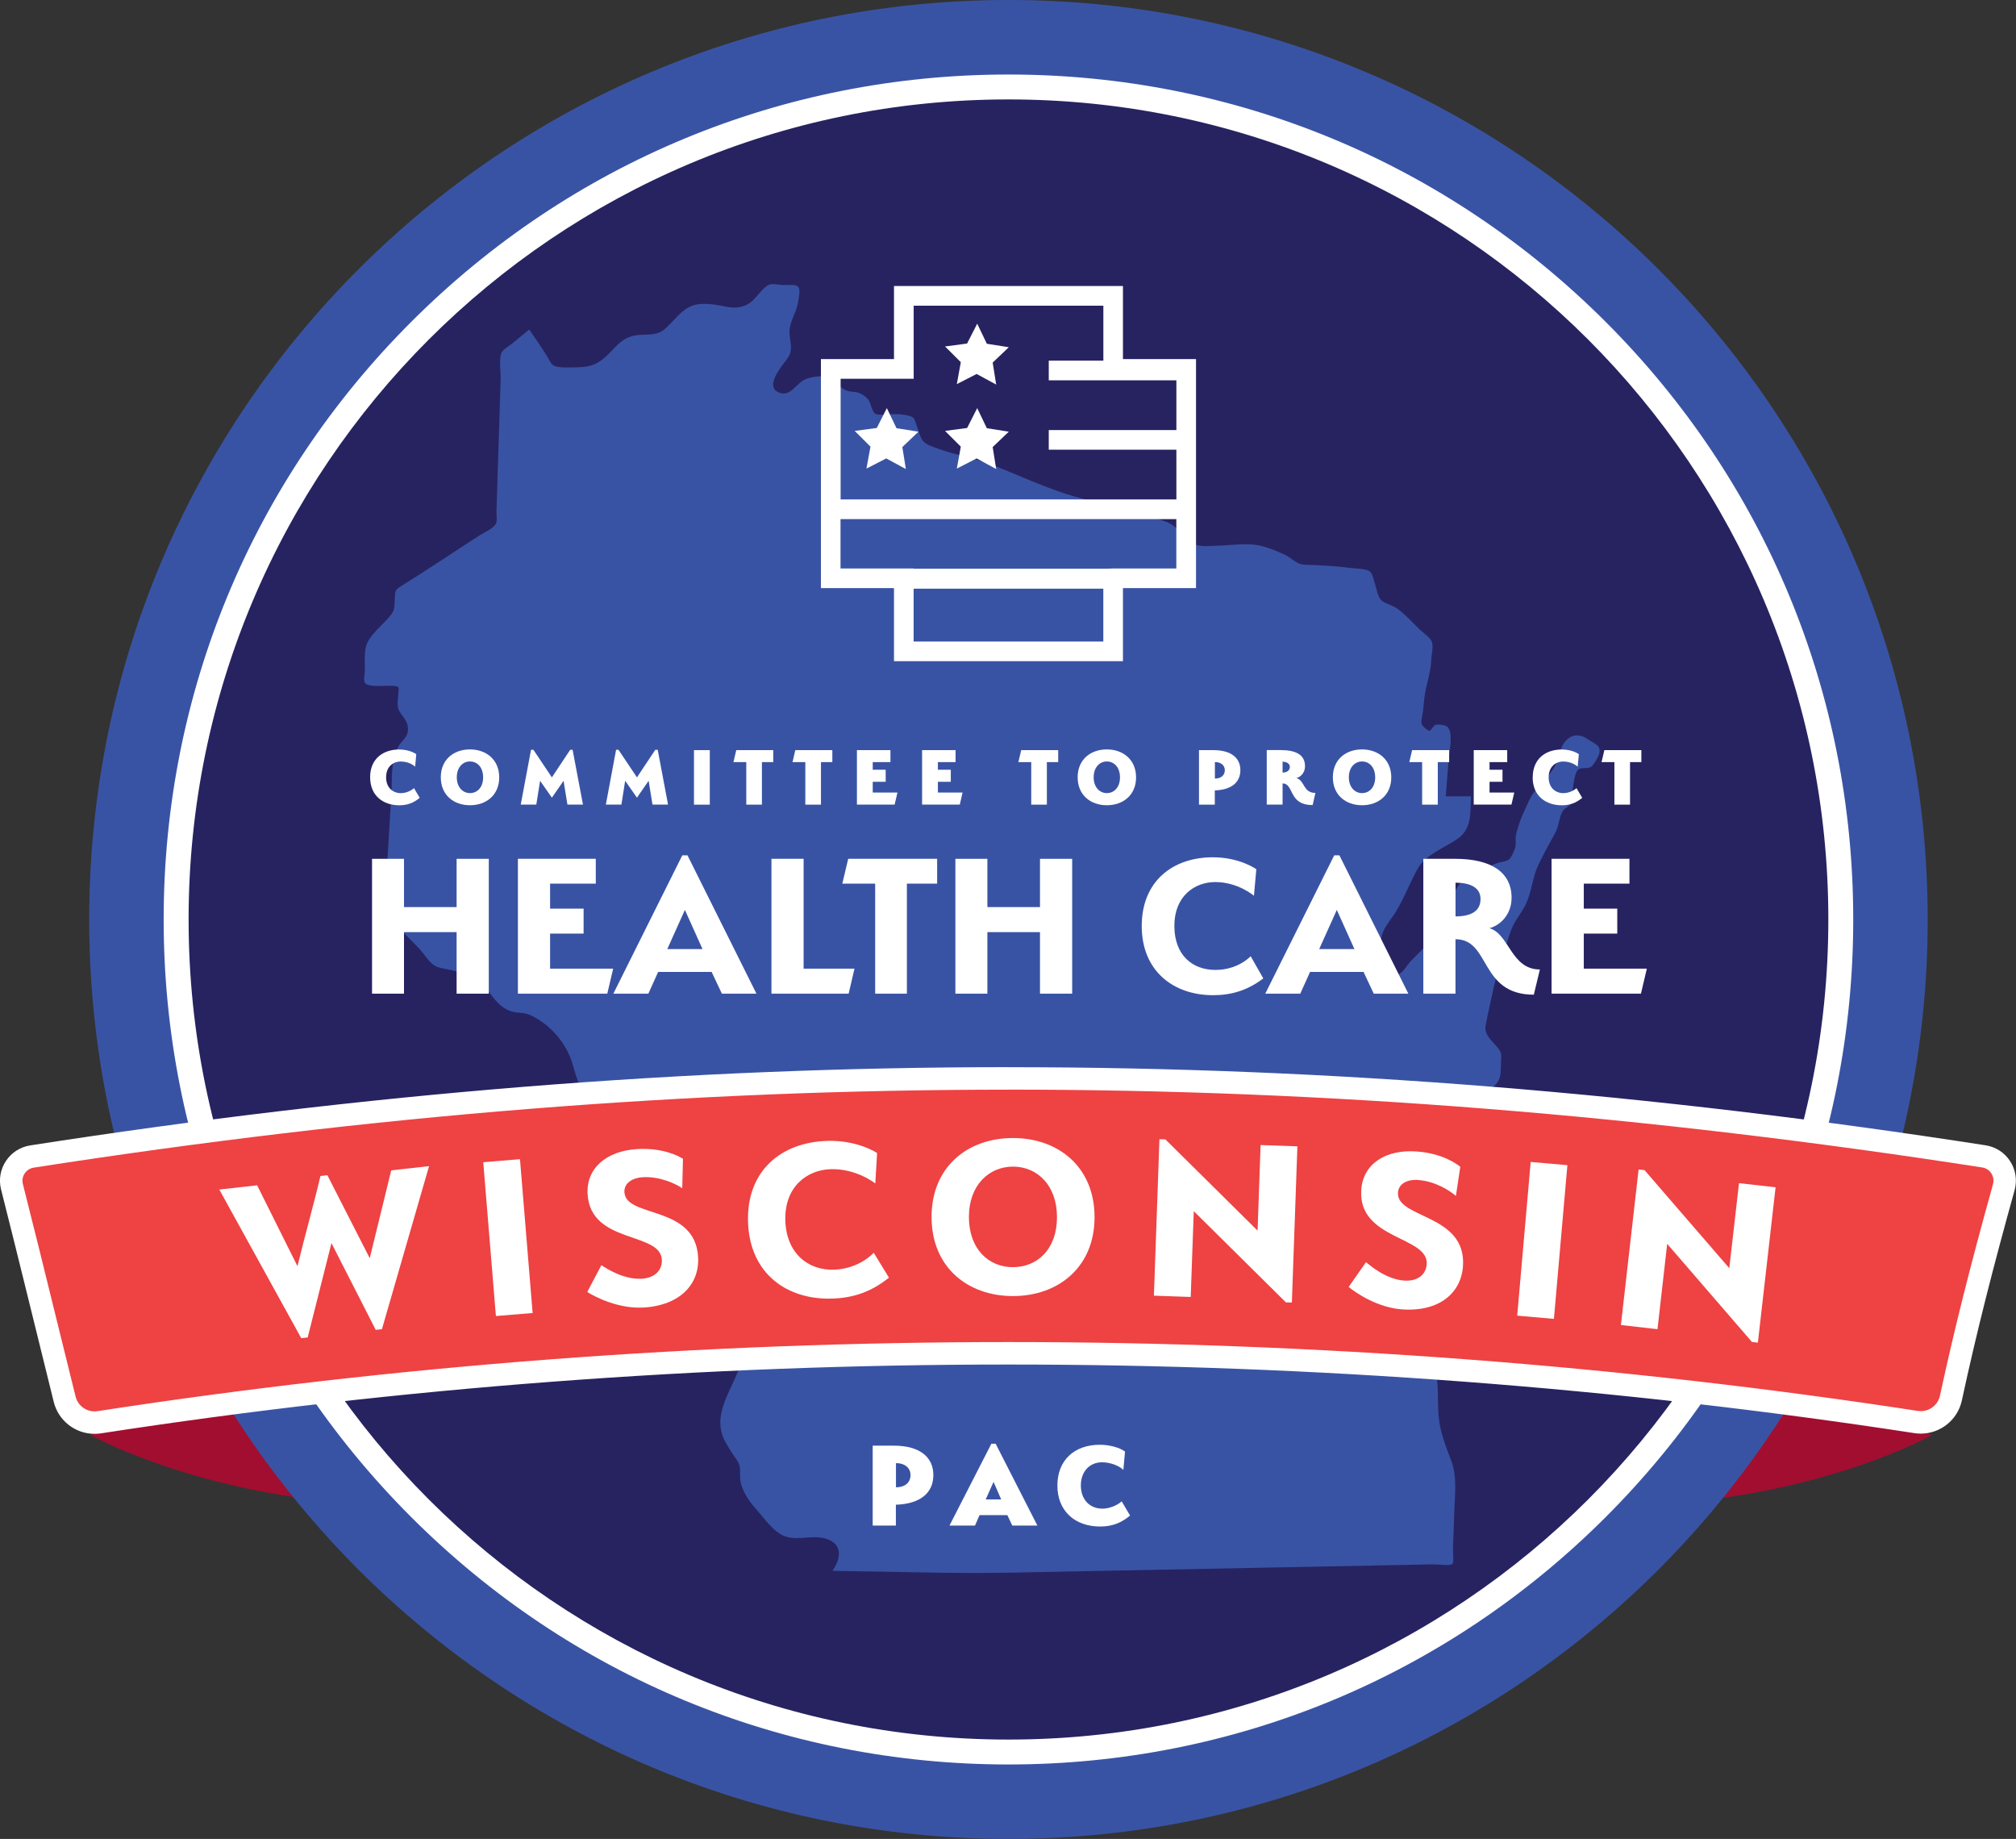 <svg xmlns="http://www.w3.org/2000/svg" id="Layer_1" data-name="Layer 1" viewBox="0 0 448.62 409.13"><rect x="0" y="0" width="448.62" height="409.13" fill="#333333" stroke="none"/><defs><style> .cls-1 { fill: #272361; } .cls-1, .cls-2, .cls-3, .cls-4, .cls-5 { stroke-width: 0px; } .cls-2 { fill: #3953a4; } .cls-3 { fill: #a20e30; } .cls-4 { fill: #fff; } .cls-5 { fill: #ee4243; } </style></defs><path class="cls-3" d="m20.17,319.26s23.64,13.43,62.32,15.53l-7.16-37.36-55.15,21.83Z"></path><path class="cls-3" d="m429.93,319.26s-23.64,13.43-62.32,15.53l7.16-37.36,55.15,21.83Z"></path><path class="cls-2" d="m224.41,0c112.98,0,204.56,91.59,204.56,204.56s-91.59,204.57-204.56,204.57S19.85,317.54,19.85,204.56,111.44,0,224.41,0"></path><path class="cls-1" d="m93.44,73.6C165.77,1.27,283.05,1.27,355.38,73.6c72.33,72.33,72.33,189.6,0,261.93-72.33,72.33-189.6,72.33-261.93,0-72.33-72.33-72.33-189.6,0-261.93"></path><path class="cls-4" d="m224.41,22.12c100.76,0,182.45,81.68,182.45,182.45s-81.68,182.45-182.45,182.45S41.97,305.33,41.97,204.56,123.66,22.12,224.41,22.12m0-5.54c-50.22,0-97.42,19.55-132.93,55.06-35.51,35.51-55.06,82.71-55.06,132.93s19.55,97.42,55.06,132.93c35.51,35.51,82.71,55.06,132.93,55.06s97.42-19.55,132.93-55.06c35.51-35.51,55.06-82.71,55.06-132.93s-19.55-97.42-55.06-132.93-82.71-55.06-132.93-55.06"></path><path class="cls-2" d="m117.75,73.32c-1.25,1.03-2.5,2.05-3.74,3.08-.69.57-2.07,1.33-2.41,2.09-.63,1.43-.14,4.31-.19,5.85-.26,8.23-.52,16.45-.78,24.68-.05,1.58-.1,3.15-.15,4.73-.02.71.19,2-.08,2.66-.49,1.17-2.7,2.06-3.8,2.77-5.73,3.7-11.4,7.54-17.2,11.12-1.68,1.04-1.43,1.25-1.56,3.25-.09,1.52,0,2.15-.88,3.29-1.61,2.08-4.83,4.44-5.51,6.95-.46,1.69-.19,3.94-.28,5.7-.06,1.18-.46,2.23.36,2.71,1.2.7,4.33.29,5.71.38,1.77.12,1.5.09,1.39,1.89-.11,1.83-.47,2.87.6,4.31.87,1.17,1.62,2.13,1.56,3.56-.07,1.77-1.33,2.32-2.15,3.77-.51.9-.92,2.29-1.11,3.3-.45,2.39-.3,5.05-.45,7.48-.26,4.32-.52,8.65-.78,12.97-.17,2.86-.34,5.72-.52,8.58-.13,2.13-.9,4.15.66,5.72,2.29,2.31,4.65,4.56,6.88,6.92,1.04,1.1,2.08,2.9,3.34,3.71,1.02.65,2.68.76,3.87,1.06,2.66.66,5.63,1.14,7.32,3.48,1.57,2.18,3.18,4.8,5.9,5.66,1.35.43,2.8.21,4.11.78,1.29.56,2.54,1.36,3.63,2.24,2.36,1.92,3.96,4.01,5.22,6.77,1.2,2.62,1.29,5.71,3.18,7.84,1.82,2.07,4.34,3.49,6.45,5.27,1.43,1.21,2.96,2.38,4.23,3.76,1.05,1.15,2.01,2.68,3.32,3.58,2.31,1.59,5.78,2.6,8.32,3.84,2.33,1.13,3.66,4.01,4.68,6.34.98,2.24,2.31,4.27,2.19,6.74-.17,3.44-.34,6.88-.51,10.31-.13,2.72-.79,5.77-.7,8.47.04,1.24.85,2.74,1.67,3.73.89,1.07,2.32,1.27,3.33,2.2,2.04,1.88,2.56,4.89,1.68,7.38-1.91,5.42-6.34,10.76-3.11,16.6.73,1.32,1.48,2.5,2.35,3.73,1.18,1.65.82,2.23.91,4.25.11,2.34,1.8,4.96,3.38,6.72,1.77,1.96,4.04,5.4,6.7,6.29,3.21,1.08,6.77-.76,10.01.9,2.93,1.5,1.95,4.59.46,6.75,13.38.15,26.81.66,40.19.39,17.62-.35,35.24-.69,52.87-1.04,10.25-.2,20.5-.4,30.75-.6,3.35-.07,6.71-.13,10.06-.2.65-.01,3.56.38,4.08-.08.36-.32.11-2.86.13-3.32.1-2.8.2-5.61.29-8.41.12-3.54.65-7.66-.62-11.07-1.38-3.69-2.67-6.74-2.92-10.74-.12-1.94-.07-3.91-.16-5.86-.1-2.28-.6-3.46-1.94-5.4-1.37-1.97-2.08-2.62-1.96-5.21.1-2.1.21-3.47,1.15-5.28,1.03-1.98,1.94-4.1,3.12-6,.85-1.38,2.03-2.48,2.5-4.01.58-1.89.7-3.95,1.22-5.88.45-1.66,1.57-3.02,1.84-4.65.31-1.86.14-3.91.2-5.8.02-.73.27-1.85.02-2.51-.35-.94-1.74-1.53-2.24-2.4-1.91-3.32-.73-6.87.55-10.16.68-1.76,1.37-3.23,2.43-4.8,1.3-1.93,2.45-2.69,4.42-3.93,1.56-.99,2.58-1.99,2.7-3.87.05-.83.06-1.67.09-2.51.05-1.48.21-1.82-.63-2.9-1.31-1.69-3.21-2.94-2.79-5.13.47-2.5,1.05-4.98,1.58-7.46.77-3.66,1.96-7.16,3.1-10.73.44-1.38.8-2.76,1.44-4.04.89-1.76,2.26-3.35,3.02-5.16.81-1.92,1.19-4.14,1.77-6.14.46-1.61,1.24-3.01,1.99-4.51.87-1.74,1.9-3.41,2.76-5.16.68-1.37.71-3.16,1.47-4.44.44-.75,1.69-1.12,2.05-1.91.34-.76.06-1.92.17-2.77.14-1.06.47-3.92,1.2-4.56.65-.57,2.17-.15,2.9-.62.54-.34,1.51-2.05,1.73-2.66.75-2.17-.98-2.44-2.43-3.48-1.49-1.07-3.17-1.25-4.56,0-1.46,1.3-1.61,2.83-2.19,4.6-1.2,3.65-4.81,5.6-6.33,9.04-.69,1.56-1.49,3.09-2.05,4.7-.34.98-.7,2.07-.89,3.1-.15.83.08,1.79-.13,2.6-.16.61-.88,2.28-1.35,2.66-.69.55-2.21.62-3.08,1-1.82.81-4.46,1.37-6.05,2.51-3.01,2.16-3.99,6.25-5.28,9.47-1.55,3.89-4.45,6.61-7.33,9.5-1.3,1.3-1.82,3.07-3.63,3.29-.61.08-1.95.1-2.32-.27-.47-.47-.78-2.85-.86-3.53-.17-1.52-.14-3.82.29-5.29.5-1.7,2.14-3.54,3.05-5.05,1.89-3.11,3.11-6.48,4.9-9.65,1.68-2.97,5.95-4.57,8.78-6.51,3.26-2.24,2.87-5.89,3-9.48-1.87,0-3.73,0-5.6,0,.21-2.76.43-5.53.65-8.29.12-1.55,1.07-5.68-.22-7.11-.41-.45-2.06-.71-2.75-.46-.45.16-.91,1.26-1.37,1.28-.28.01-1.47-1.01-1.62-1.38-.29-.72.16-2.2.25-3.01.15-1.33.24-2.69.47-4.01.45-2.54,1.28-4.79,1.36-7.37.04-1.09.53-3.04.14-4.03-.39-.98-2.13-2.15-2.87-2.88-1.57-1.55-3.17-3.32-4.96-4.58-1.01-.71-2.76-1.02-3.56-1.93-.67-.77-.97-2.65-1.3-3.6-.27-.76-.53-2.26-1.15-2.69-.93-.64-3.41-.6-4.57-.77-2.5-.38-5.06-.44-7.59-.62-.97-.07-2.3.06-3.24-.23-1.22-.38-2.27-1.49-3.42-2.04-1.87-.89-4.46-1.93-6.51-2.22-2.67-.38-5.76.12-8.45.18-1.86.04-4.25.44-5.71-.63-2.32-1.68-3.3-3.81-6.05-4.78-2.03-.72-4.03-1.51-6.11-2.07-5.3-1.42-10.82-2.38-16.04-4.08-5.46-1.78-10.77-4.24-16.11-6.35-4.01-1.58-8.33-2.23-12.36-3.71-1-.37-2.46-.82-3.14-1.57-.71-.79-1.1-2.43-1.48-3.45-.67-1.8-.42-2-2.41-2.41-1.11-.23-2.16-.21-3.31-.21-.76,0-2.89.33-3.52-.09-.82-.55-.95-2.44-1.61-3.21-.85-.99-1.97-1.59-3.17-1.66-1.61-.09-2.07-.41-3.43-1.47-.8-.63-1.53-1.52-2.47-1.79-1.43-.42-3.36-.09-4.72.4-2.07.75-3.27,3.83-5.68,3.12-3.51-1.03-.49-4.96.65-6.52.54-.73,1.28-1.55,1.52-2.42.39-1.37-.08-2.86-.17-4.2-.18-2.65,1.51-4.52,1.9-7.05.13-.84.54-2.55.11-3.32-.44-.8-2.46-.48-3.53-.52-.84-.03-2.29-.38-3.04-.07-1.17.49-2.6,2.53-3.5,3.4-1.82,1.76-3.93,1.96-6.33,1.44-2.1-.46-5.1-.92-7.14-.21-2.61.91-4.25,3.57-6.25,5.26-2.22,1.87-4.86.8-7.38,1.59-2.79.88-3.78,2.81-5.85,4.64-2.2,1.96-3.85,2.22-6.76,2.27-1.22.02-2.57.09-3.77-.1-1.48-.23-1.54-.93-2.37-2.3-1.25-2.06-2.66-4.02-4.01-6.01"></path><path class="cls-5" d="m21.05,316.49c-3.16,0-5.89-2.14-6.65-5.2-1.48-5.95-2.94-11.87-4.39-17.76-2.38-9.68-4.85-19.68-7.34-29.51-.38-1.51-.12-3.05.74-4.35.86-1.29,2.17-2.14,3.7-2.38,75.26-11.7,146.35-17.39,217.31-17.39s141.91,5.68,217.1,17.35c1.55.24,2.87,1.1,3.73,2.42.85,1.32,1.09,2.93.68,4.44-5.13,18.42-8.65,32.45-11.77,46.9-.68,3.13-3.49,5.4-6.7,5.4-.35,0-.71-.03-1.06-.08-66-10.15-133.95-15.29-201.97-15.29s-136.2,5.16-202.3,15.34c-.35.05-.71.08-1.06.08"></path><path class="cls-4" d="m224.43,242.42c70.75,0,141.63,5.67,216.69,17.32,1.13.18,1.74.9,2.01,1.31.27.42.68,1.29.37,2.42-5.14,18.47-8.67,32.54-11.8,47.05-.43,1.99-2.22,3.43-4.26,3.43-.23,0-.46-.02-.68-.05-66.12-10.16-134.2-15.32-202.35-15.32s-136.46,5.17-202.68,15.37c-.23.03-.46.05-.68.05-2.01,0-3.75-1.36-4.23-3.3-1.48-5.94-2.93-11.85-4.38-17.73-2.38-9.69-4.85-19.71-7.35-29.55-.28-1.1.13-1.95.4-2.35.27-.4.88-1.11,2-1.29,75.13-11.68,146.08-17.35,216.93-17.35h0Zm-.02-5c-71.49,0-143,5.81-217.69,17.41-4.62.72-7.63,5.27-6.48,9.81,3.98,15.69,7.76,31.33,11.72,47.26,1.05,4.23,4.85,7.1,9.08,7.1.48,0,.96-.04,1.44-.11,66.29-10.21,134.1-15.31,201.92-15.31s135.41,5.09,201.59,15.26c.48.07.96.11,1.44.11,4.34,0,8.2-3.01,9.14-7.37,3.35-15.51,7-29.75,11.73-46.76,1.28-4.59-1.72-9.28-6.43-10.01-74.63-11.59-146.04-17.38-217.48-17.38"></path><polygon class="cls-4" points="199.5 95.27 204.39 96.04 200.8 99.46 201.58 104.35 197.22 101.99 192.81 104.25 193.71 99.37 190.2 95.87 195.11 95.22 197.35 90.8 199.5 95.27"></polygon><polygon class="cls-4" points="219.6 95.27 224.49 96.04 220.9 99.46 221.68 104.35 217.33 101.99 212.92 104.25 213.81 99.37 210.3 95.87 215.21 95.22 217.46 90.8 219.6 95.27"></polygon><polygon class="cls-4" points="219.6 76.48 224.49 77.25 220.9 80.67 221.68 85.56 217.33 83.2 212.92 85.46 213.81 80.58 210.3 77.08 215.21 76.43 217.46 72.01 219.6 76.48"></polygon><path class="cls-4" d="m249.89,147.1h-50.95v-20.54h50.95v20.54Zm-46.58-4.37h42.21v-11.8h-42.21v11.8Z"></path><path class="cls-4" d="m247.71,130.93h-48.77v-.09h-16.26v-50.95h16.26v-16.26h50.95v16.26h16.26v50.95h-16.26l-2.18.09Zm-44.4-4.37h42.21l2.18-.09h14.07v-10.98h-74.73v10.98h16.26v.09Zm-16.26-15.44h74.73v-11.07h-28.4v-4.37h28.4v-11.07h-28.4v-4.37h12.15v-12.23h-42.21v16.26h-16.26v26.86Z"></path><path class="cls-4" d="m82.36,172.93c0-4.13,2.9-6.18,6.46-6.18,2.46,0,3.81,1.04,3.81,1.04l-.25,2.78s-1.15-1.15-3.23-1.15c-1.53,0-3.23,1.02-3.23,3.52,0,2.29,1.49,3.52,3.29,3.52,1.7,0,2.92-1.11,2.92-1.11l1.27,2.15c-1.43,1.19-2.84,1.66-4.54,1.66-3.54,0-6.49-2.07-6.49-6.22"></path><path class="cls-4" d="m104.58,179.15c-3.62,0-6.49-2.27-6.49-6.22s2.88-6.2,6.49-6.2,6.51,2.27,6.51,6.22-2.89,6.2-6.51,6.2m0-9.74c-1.6,0-2.93,1.31-2.93,3.52s1.33,3.52,2.93,3.52,2.93-1.25,2.93-3.5-1.31-3.54-2.93-3.54"></path><polygon class="cls-4" points="122.81 172.95 126.89 166.81 127.42 166.81 129.73 179.01 126.27 179.01 125.41 173.71 122.81 177.47 120.19 173.71 119.34 179.01 115.88 179.01 118.17 166.81 118.7 166.81 122.81 172.95"></polygon><polygon class="cls-4" points="141.74 172.95 145.83 166.81 146.36 166.81 148.66 179.01 145.2 179.01 144.34 173.71 141.74 177.47 139.12 173.71 138.28 179.01 134.82 179.01 137.1 166.81 137.63 166.81 141.74 172.95"></polygon><rect class="cls-4" x="154.43" y="166.89" width="3.52" height="12.13"></rect><polygon class="cls-4" points="169.55 169.55 169.55 179.02 166.07 179.02 166.07 169.55 163.21 169.55 163.84 166.89 172.07 166.89 172.07 169.55 169.55 169.55"></polygon><polygon class="cls-4" points="182.69 169.55 182.69 179.02 179.21 179.02 179.21 169.55 176.36 169.55 176.98 166.89 185.22 166.89 185.22 169.55 182.69 169.55"></polygon><polygon class="cls-4" points="190.69 179.01 190.69 166.89 198.15 166.89 198.15 169.55 194.21 169.55 194.21 171.25 197.09 171.25 197.09 173.93 194.21 173.93 194.21 176.33 199.71 176.33 199.08 179.01 190.69 179.01"></polygon><polygon class="cls-4" points="205.19 179.01 205.19 166.89 212.64 166.89 212.64 169.55 208.71 169.55 208.71 171.25 211.58 171.25 211.58 173.93 208.71 173.93 208.71 176.33 214.2 176.33 213.58 179.01 205.19 179.01"></polygon><polygon class="cls-4" points="232.96 169.55 232.96 179.02 229.48 179.02 229.48 169.55 226.62 169.55 227.25 166.89 235.48 166.89 235.48 169.55 232.96 169.55"></polygon><path class="cls-4" d="m246.3,179.15c-3.62,0-6.49-2.27-6.49-6.22s2.88-6.2,6.49-6.2,6.51,2.27,6.51,6.22-2.89,6.2-6.51,6.2m0-9.74c-1.6,0-2.93,1.31-2.93,3.52s1.33,3.52,2.93,3.52,2.93-1.25,2.93-3.5-1.31-3.54-2.93-3.54"></path><path class="cls-4" d="m270.33,175.85v3.17h-3.52v-12.13h3.19c4.07,0,6.02,1.82,6.02,4.46s-1.9,4.38-5.69,4.5m.1-6.3h-.08v3.66h.08c1.21,0,2.13-.67,2.13-1.86,0-1.1-.92-1.8-2.13-1.8"></path><path class="cls-4" d="m292.1,179.11c-3.66,0-4.24-2.13-5.01-3.56-.39-.7-.8-1.25-1.68-1.25v4.71h-3.52v-12.13h3.11c3.42,0,5.4,1.08,5.4,3.56,0,1.74-1.25,2.54-1.94,2.66,1.92.49,1.47,3.31,4.26,3.31l-.62,2.7Zm-6.69-9.66v2.43c1,0,1.62-.49,1.62-1.27,0-.68-.68-1.15-1.62-1.15"></path><path class="cls-4" d="m303.09,179.15c-3.62,0-6.49-2.27-6.49-6.22s2.88-6.2,6.49-6.2,6.51,2.27,6.51,6.22-2.89,6.2-6.51,6.2m0-9.74c-1.6,0-2.93,1.31-2.93,3.52s1.33,3.52,2.93,3.52,2.93-1.25,2.93-3.5-1.31-3.54-2.93-3.54"></path><polygon class="cls-4" points="319.95 169.55 319.95 179.02 316.47 179.02 316.47 169.55 313.62 169.55 314.24 166.89 322.48 166.89 322.48 169.55 319.95 169.55"></polygon><polygon class="cls-4" points="327.95 179.01 327.95 166.89 335.4 166.89 335.4 169.55 331.47 169.55 331.47 171.25 334.35 171.25 334.35 173.93 331.47 173.93 331.47 176.33 336.97 176.33 336.34 179.01 327.95 179.01"></polygon><path class="cls-4" d="m341.08,172.93c0-4.13,2.89-6.18,6.45-6.18,2.46,0,3.81,1.04,3.81,1.04l-.26,2.78s-1.15-1.15-3.23-1.15c-1.52,0-3.23,1.02-3.23,3.52,0,2.29,1.49,3.52,3.29,3.52,1.7,0,2.91-1.11,2.91-1.11l1.27,2.15c-1.43,1.19-2.84,1.66-4.54,1.66-3.54,0-6.49-2.07-6.49-6.22"></path><polygon class="cls-4" points="362.73 169.55 362.73 179.02 359.25 179.02 359.25 169.55 356.39 169.55 357.02 166.89 365.25 166.89 365.25 169.55 362.73 169.55"></polygon><polygon class="cls-4" points="101.61 207.38 89.9 207.38 89.9 221.07 82.79 221.07 82.79 191.07 89.9 191.07 89.9 201.81 101.61 201.81 101.61 191.07 108.77 191.07 108.77 221.07 101.61 221.07 101.61 207.38"></polygon><polygon class="cls-4" points="115.25 191.07 132.58 191.07 132.58 196.59 122.41 196.59 122.41 202.15 129.87 202.15 129.87 207.71 122.41 207.71 122.41 215.5 136.45 215.5 135.14 221.07 115.25 221.07 115.25 191.07"></polygon><path class="cls-4" d="m160.64,221.07l-2.28-4.84h-11.9l-2.18,4.84h-7.79l15.34-30.77h1.16l15.34,30.77h-7.69Zm-12.15-9.92h7.84l-3.92-8.71-3.92,8.71Z"></path><polygon class="cls-4" points="171.67 191.07 178.83 191.07 178.83 215.5 190.15 215.5 188.85 221.07 171.67 221.07 171.67 191.07"></polygon><polygon class="cls-4" points="201.81 221.07 194.75 221.07 194.75 196.59 187.44 196.59 188.75 191.07 208.54 191.07 208.54 196.59 201.81 196.59 201.81 221.07"></polygon><polygon class="cls-4" points="231.43 207.38 219.72 207.38 219.72 221.07 212.6 221.07 212.6 191.07 219.72 191.07 219.72 201.81 231.43 201.81 231.43 191.07 238.59 191.07 238.59 221.07 231.43 221.07 231.43 207.38"></polygon><path class="cls-4" d="m254.07,206.02c0-10.02,6.97-15.29,15.82-15.29,6.05,0,9.68,2.66,9.68,2.66l-.53,5.9s-3.53-3.05-8.61-3.05c-4.6,0-9.1,3.14-9.1,9.73s4.06,9.82,9.14,9.82,7.84-3.05,7.84-3.05l2.81,4.94c-3.58,2.71-7.16,3.73-11.18,3.73-8.81,0-15.87-5.37-15.87-15.39"></path><path class="cls-4" d="m305.7,221.07l-2.27-4.84h-11.9l-2.18,4.84h-7.79l15.34-30.77h1.16l15.34,30.77h-7.69Zm-12.14-9.92h7.84l-3.92-8.71-3.92,8.71Z"></path><path class="cls-4" d="m323.89,208.97v12.1h-7.16v-30h7.11c7.79,0,12.53,2.86,12.53,8.66,0,4.06-2.9,6.29-4.93,6.77,4.45,1.31,4.79,9.19,11.23,9.19l-1.35,5.61c-12.15,0-9.58-12.34-17.42-12.34m0-12.58v7.5c3.29,0,5.56-1.06,5.56-3.87,0-2.61-2.42-3.63-5.56-3.63"></path><polygon class="cls-4" points="345.27 191.07 362.6 191.07 362.6 196.59 352.44 196.59 352.44 202.15 359.89 202.15 359.89 207.71 352.44 207.71 352.44 215.5 366.47 215.5 365.16 221.07 345.27 221.07 345.27 191.07"></polygon><path class="cls-4" d="m82.28,279.92l4.78-19.54,8.42-.94-10.49,36.28-1.38.15-9.85-19.3-5.29,20.99-1.43.16-18.24-33.07,8.42-.94,8.98,18c1.56-6.53,3.68-13.95,5.11-20.08l1.54-.17,9.42,18.45Z"></path><rect class="cls-4" x="108.91" y="258.18" width="8.2" height="34.34" transform="translate(-22.16 10.18) rotate(-4.7)"></rect><path class="cls-4" d="m143.02,261.9c-2.27.14-4.19,1.31-4.07,3.35.35,5.8,15.7,2.77,16.4,14.38.36,6.03-3.96,10.78-12.14,11.27-5.53.33-10.79-2.35-12.53-3.46l3.14-5.96c1.1.71,4.97,3.25,9,3.01,2.93-.18,4.6-1.94,4.46-4.26-.38-6.25-15.85-3.43-16.52-14.54-.35-5.86,4.3-9.63,10.99-10.04,5.81-.35,9.36,1.6,10.23,2.16l-.16,6.56c-1.28-.92-4.93-2.7-8.8-2.46"></path><path class="cls-4" d="m166.46,271.89c-.36-11.46,7.42-17.74,17.55-18.06,6.92-.22,11.17,2.7,11.17,2.7l-.4,6.77s-4.15-3.36-9.96-3.18c-5.26.17-10.29,3.93-10.06,11.45.23,7.2,5,11.09,10.81,10.91,5.7-.18,8.86-3.77,8.86-3.77l3.39,5.54c-4,3.23-8.06,4.52-12.65,4.66-10.07.32-18.35-5.57-18.71-17.03"></path><path class="cls-4" d="m225.4,288.35c-10.08,0-18.11-6.43-18.1-17.62,0-11.13,8.04-17.55,18.12-17.54,10.08,0,18.16,6.43,18.15,17.62,0,11.13-8.1,17.55-18.17,17.54m.02-28.8c-5.37,0-9.8,4.15-9.81,11.18,0,7.2,4.42,11.19,9.79,11.19,5.43,0,9.81-3.98,9.81-11.12,0-7.09-4.37-11.25-9.8-11.25"></path><polygon class="cls-4" points="265.65 269.46 264.97 288.55 256.78 288.26 258.01 253.45 259.34 253.5 279.85 273.79 280.52 254.75 288.71 255.04 287.48 289.79 286.15 289.75 265.65 269.46"></polygon><path class="cls-4" d="m315.55,262.51c-2.27-.15-4.32.77-4.46,2.82-.38,5.8,15.23,4.72,14.47,16.32-.39,6.02-5.27,10.2-13.45,9.67-5.53-.36-10.42-3.68-11.99-5l3.86-5.52c1,.84,4.52,3.85,8.55,4.11,2.93.19,4.81-1.35,4.96-3.67.41-6.24-15.3-5.38-14.57-16.49.38-5.86,5.48-9.02,12.16-8.58,5.8.38,9.09,2.76,9.88,3.42l-.98,6.49c-1.15-1.07-4.56-3.3-8.43-3.55"></path><rect class="cls-4" x="326.05" y="271.88" width="34.33" height="8.2" transform="translate(38.31 593.77) rotate(-84.99)"></rect><polygon class="cls-4" points="371 276.73 368.84 295.72 360.7 294.79 364.64 260.18 365.96 260.33 384.82 282.15 386.98 263.23 395.12 264.15 391.18 298.71 389.86 298.56 371 276.73"></polygon><path class="cls-4" d="m199.36,334.76v4.65h-5.16v-17.78h4.67c5.97,0,8.83,2.67,8.83,6.54s-2.78,6.42-8.35,6.6m.14-9.24h-.11v5.36h.11c1.78,0,3.13-.98,3.13-2.73,0-1.61-1.35-2.64-3.13-2.64"></path><path class="cls-4" d="m225.26,339.41l-1.09-2.32h-6.2l-1,2.32h-5.68l9.32-18.21h.95l9.29,18.21h-5.59Zm-5.91-5.82h3.44l-1.69-3.9-1.75,3.9Z"></path><path class="cls-4" d="m235.3,330.49c0-5.54,3.7-9.06,9.46-9.06,2.09,0,4.45.63,5.59,1.52l-.37,4.07c-.98-.97-2.98-1.69-4.73-1.69-2.81,0-4.73,2.09-4.73,5.16s1.92,5.16,4.82,5.16c1.46,0,3.24-.69,4.27-1.63l1.86,3.16c-2.01,1.69-4.04,2.44-6.65,2.44-5.76,0-9.52-3.58-9.52-9.12"></path></svg>